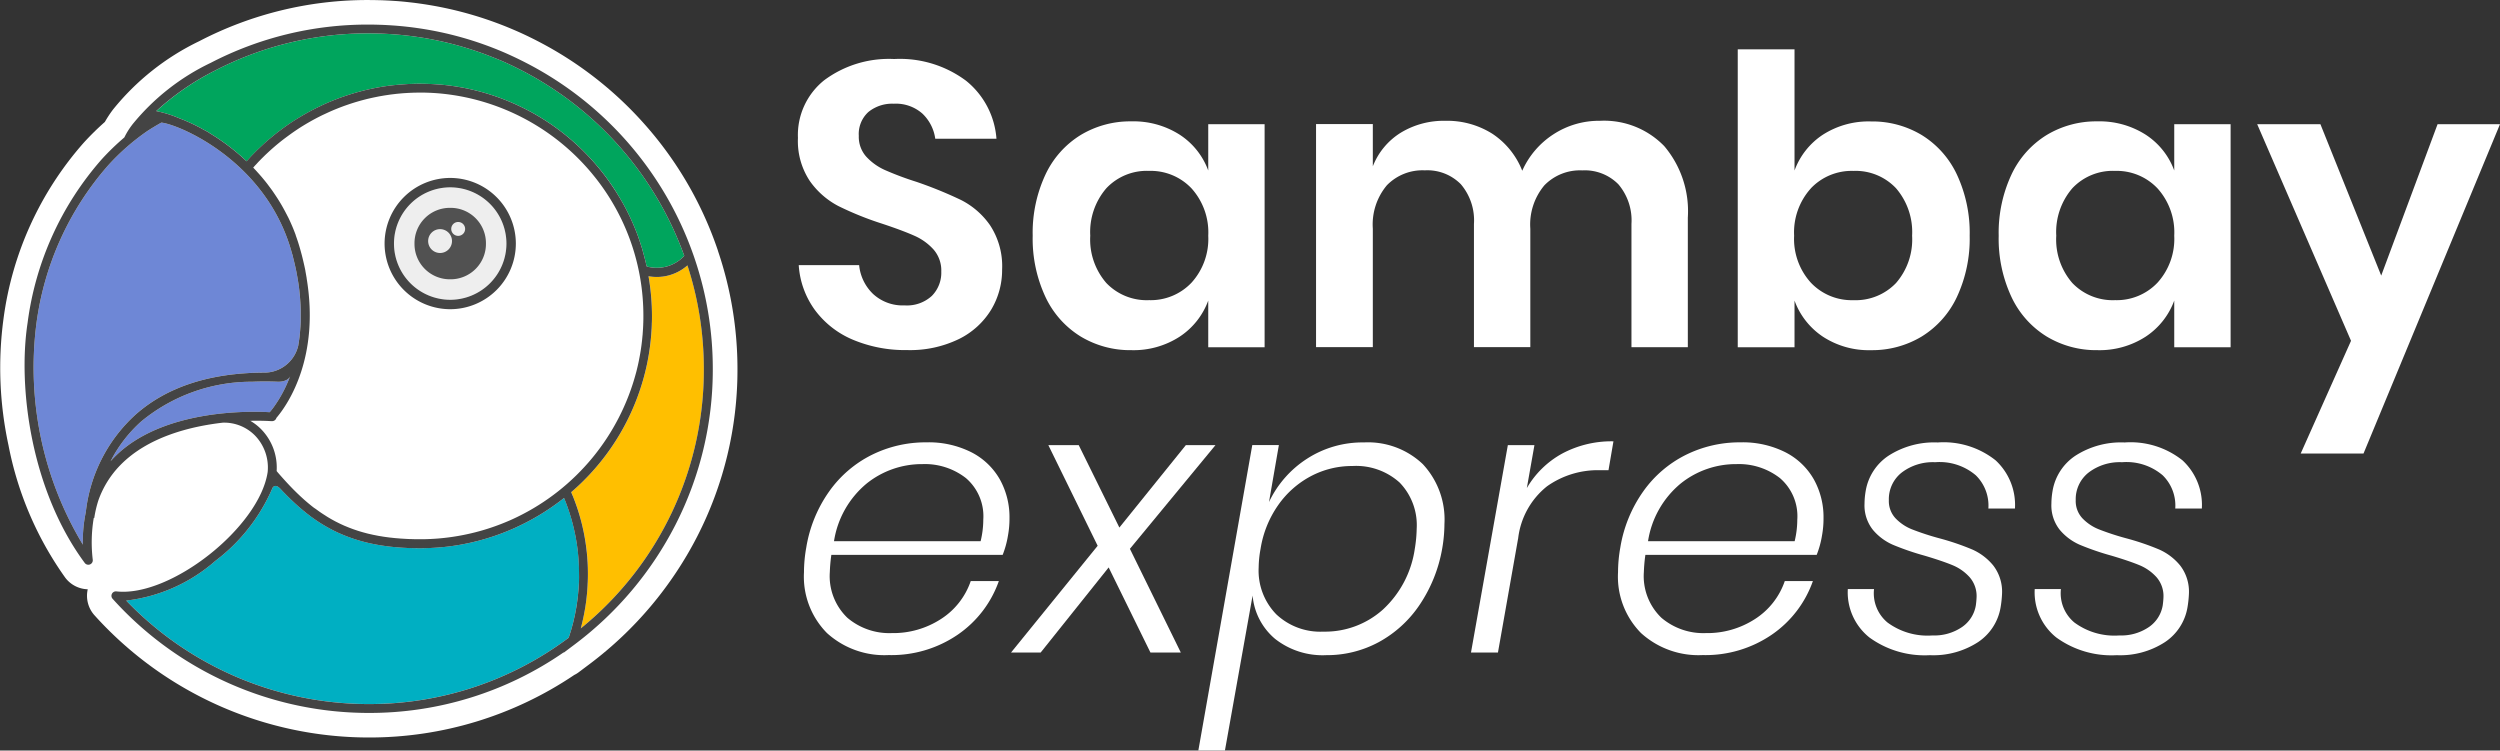<svg xmlns="http://www.w3.org/2000/svg" width="207.785" height="62.379" viewBox="0 0 207.785 62.379"><rect x="0" y="0" width="207.785" height="62.379" fill="#333333" stroke="none"/><defs><style>.a{fill:#fff;}.b{fill:#6e87d6;}.c{fill:#00afc2;}.d{fill:#ffbf00;}.e{fill:#00a55d;}.f{fill:#444;}.g{fill:#eee;}.h{fill:#515151;}</style></defs><g transform="translate(66.319 4.097)"><path class="a" d="M1091.871-687.34a6.49,6.49,0,0,1-2.678,2.443,9.282,9.282,0,0,1-4.317.92,11.2,11.2,0,0,1-4.484-.853,7.574,7.574,0,0,1-3.163-2.46,7.094,7.094,0,0,1-1.356-3.748h5.02a3.834,3.834,0,0,0,1.155,2.393,3.62,3.62,0,0,0,2.627.954,3.057,3.057,0,0,0,2.259-.787,2.74,2.74,0,0,0,.787-2.025,2.655,2.655,0,0,0-.636-1.824,4.65,4.65,0,0,0-1.606-1.155q-.972-.434-2.677-1a26.35,26.35,0,0,1-3.615-1.456,6.676,6.676,0,0,1-2.393-2.092,5.992,5.992,0,0,1-.987-3.581,5.823,5.823,0,0,1,2.192-4.8,9.011,9.011,0,0,1,5.807-1.757,9.2,9.2,0,0,1,5.974,1.807,6.822,6.822,0,0,1,2.527,4.82h-5.087a3.546,3.546,0,0,0-1.071-2.092,3.327,3.327,0,0,0-2.376-.82,3.135,3.135,0,0,0-2.108.686,2.474,2.474,0,0,0-.8,1.991,2.472,2.472,0,0,0,.619,1.723,4.716,4.716,0,0,0,1.573,1.121,25.733,25.733,0,0,0,2.594.97,34.526,34.526,0,0,1,3.7,1.506,6.515,6.515,0,0,1,2.426,2.108,6.2,6.2,0,0,1,1,3.681A6.41,6.41,0,0,1,1091.871-687.34Z" transform="translate(-1075.806 708.976)"/><path class="a" d="M1155.669-689.083a6.016,6.016,0,0,1,2.376,2.979v-3.849h4.685v18.541h-4.685v-3.882a6.1,6.1,0,0,1-2.376,3,7.046,7.046,0,0,1-4.016,1.121,7.963,7.963,0,0,1-4.217-1.138,7.686,7.686,0,0,1-2.928-3.3,11.432,11.432,0,0,1-1.054-5.07,11.432,11.432,0,0,1,1.054-5.07,7.686,7.686,0,0,1,2.928-3.3,7.967,7.967,0,0,1,4.217-1.138A7.127,7.127,0,0,1,1155.669-689.083Zm-6.091,4.451a5.571,5.571,0,0,0-1.339,3.949,5.508,5.508,0,0,0,1.339,3.932,4.641,4.641,0,0,0,3.548,1.422,4.67,4.67,0,0,0,3.531-1.456,5.416,5.416,0,0,0,1.389-3.9,5.464,5.464,0,0,0-1.389-3.932,4.67,4.67,0,0,0-3.531-1.456A4.616,4.616,0,0,0,1149.578-684.632Z" transform="translate(-1123.942 696.179)"/><path class="a" d="M1254.073-688.212a8.367,8.367,0,0,1,1.958,5.941V-671.5h-4.685v-10.241a4.628,4.628,0,0,0-1.088-3.3,3.917,3.917,0,0,0-3-1.155,4.125,4.125,0,0,0-3.146,1.238,5.067,5.067,0,0,0-1.172,3.615v9.839h-4.685v-10.241a4.629,4.629,0,0,0-1.088-3.3,3.917,3.917,0,0,0-3-1.155,4.126,4.126,0,0,0-3.146,1.238,5.069,5.069,0,0,0-1.171,3.615v9.839h-4.719v-18.541h4.719v3.514a5.744,5.744,0,0,1,2.326-2.795,6.868,6.868,0,0,1,3.7-.987,7.027,7.027,0,0,1,3.9,1.071,6.551,6.551,0,0,1,2.493,3.079,6.994,6.994,0,0,1,2.594-3.029,6.937,6.937,0,0,1,3.865-1.122A6.959,6.959,0,0,1,1254.073-688.212Z" transform="translate(-1182.068 696.261)"/><path class="a" d="M1361.923-703.829a7.684,7.684,0,0,1,2.928,3.3,11.432,11.432,0,0,1,1.054,5.07,11.432,11.432,0,0,1-1.054,5.07,7.683,7.683,0,0,1-2.928,3.3,7.965,7.965,0,0,1-4.217,1.138,6.963,6.963,0,0,1-4-1.121,6.131,6.131,0,0,1-2.359-3v3.882h-4.719v-24.766h4.719v10.074a6.042,6.042,0,0,1,2.359-2.979,7.042,7.042,0,0,1,4-1.1A7.968,7.968,0,0,1,1361.923-703.829Zm-9.22,4.434a5.46,5.46,0,0,0-1.389,3.932,5.412,5.412,0,0,0,1.389,3.9,4.669,4.669,0,0,0,3.531,1.456,4.641,4.641,0,0,0,3.547-1.423,5.511,5.511,0,0,0,1.339-3.932,5.574,5.574,0,0,0-1.339-3.949,4.617,4.617,0,0,0-3.547-1.439A4.669,4.669,0,0,0,1352.7-699.395Z" transform="translate(-1268.516 710.958)"/><path class="a" d="M1434.033-689.083a6.014,6.014,0,0,1,2.376,2.979v-3.849h4.685v18.541h-4.685v-3.882a6.1,6.1,0,0,1-2.376,3,7.048,7.048,0,0,1-4.016,1.121,7.965,7.965,0,0,1-4.217-1.138,7.686,7.686,0,0,1-2.928-3.3,11.436,11.436,0,0,1-1.054-5.07,11.436,11.436,0,0,1,1.054-5.07,7.686,7.686,0,0,1,2.928-3.3,7.969,7.969,0,0,1,4.217-1.138A7.129,7.129,0,0,1,1434.033-689.083Zm-6.091,4.451a5.571,5.571,0,0,0-1.339,3.949,5.509,5.509,0,0,0,1.339,3.932,4.64,4.64,0,0,0,3.547,1.422,4.671,4.671,0,0,0,3.531-1.456,5.414,5.414,0,0,0,1.389-3.9,5.462,5.462,0,0,0-1.389-3.932,4.671,4.671,0,0,0-3.531-1.456A4.616,4.616,0,0,0,1427.942-684.632Z" transform="translate(-1322.018 696.179)"/><path class="a" d="M1501.566-689.375l5.053,12.584,4.685-12.584h5.188L1505.147-662h-5.221l4.184-9.371-7.8-18.005Z" transform="translate(-1375.026 695.6)"/></g><g transform="translate(66.823 36.68)"><path class="a" d="M1091.511-596.826a5.7,5.7,0,0,1,2.336,2.258,6.455,6.455,0,0,1,.789,3.188,7.777,7.777,0,0,1-.126,1.452,7.734,7.734,0,0,1-.442,1.61h-14.239a13.327,13.327,0,0,0-.126,1.421,4.8,4.8,0,0,0,1.452,3.8,5.385,5.385,0,0,0,3.694,1.279,7.293,7.293,0,0,0,4.088-1.168,6.077,6.077,0,0,0,2.478-3.157h2.336a9.026,9.026,0,0,1-3.41,4.452,9.754,9.754,0,0,1-5.746,1.7,7.1,7.1,0,0,1-5.13-1.831,6.665,6.665,0,0,1-1.91-5.052,11.8,11.8,0,0,1,.189-2.052,11.174,11.174,0,0,1,1.91-4.673,9.566,9.566,0,0,1,3.536-3.031,10.05,10.05,0,0,1,4.531-1.042A7.882,7.882,0,0,1,1091.511-596.826Zm.947,5.572a4.175,4.175,0,0,0-1.436-3.441,5.545,5.545,0,0,0-3.615-1.168,7.341,7.341,0,0,0-4.657,1.626,7.756,7.756,0,0,0-2.7,4.783h12.186A7.65,7.65,0,0,0,1092.458-591.253Z" transform="translate(-1077.556 597.757)"/><path class="a" d="M1147.093-588.277l4.231,8.619H1148.8l-3.473-7.072-5.651,7.072h-2.463l7.2-8.872-4.1-8.366h2.526l3.378,6.851,5.525-6.851h2.463Z" transform="translate(-1120.005 597.212)"/><path class="a" d="M1209.833-595.863a6.742,6.742,0,0,1,1.8,4.988,12.191,12.191,0,0,1-.19,2.052,12.037,12.037,0,0,1-1.894,4.688,9.648,9.648,0,0,1-3.394,3.078,9.053,9.053,0,0,1-4.341,1.073,6.39,6.39,0,0,1-4.262-1.358,5.293,5.293,0,0,1-1.863-3.6l-2.3,12.881h-2.21l4.483-25.383h2.21l-.821,4.736a8.7,8.7,0,0,1,3.157-3.6,8.487,8.487,0,0,1,4.736-1.357A6.611,6.611,0,0,1,1209.833-595.863Zm-3.3,12.076a8.51,8.51,0,0,0,2.636-5.036,11.23,11.23,0,0,0,.158-1.673,5.086,5.086,0,0,0-1.421-3.836,5.4,5.4,0,0,0-3.915-1.373,7.309,7.309,0,0,0-3.473.853,7.726,7.726,0,0,0-2.715,2.415,8.67,8.67,0,0,0-1.452,3.615,8.9,8.9,0,0,0-.158,1.547,5.2,5.2,0,0,0,1.468,3.9,5.333,5.333,0,0,0,3.9,1.436A7.208,7.208,0,0,0,1206.534-583.787Z" transform="translate(-1158.403 597.757)"/><path class="a" d="M1277.358-596.981a8.7,8.7,0,0,1,4.246-1.01l-.411,2.4h-.726a7.307,7.307,0,0,0-4.388,1.342,6.5,6.5,0,0,0-2.4,4.373v-.031l-1.674,9.471h-2.241l3.063-17.238h2.21l-.631,3.567A7.664,7.664,0,0,1,1277.358-596.981Z" transform="translate(-1214.327 597.991)"/><path class="a" d="M1326.08-596.826a5.694,5.694,0,0,1,2.336,2.258,6.452,6.452,0,0,1,.79,3.188,7.8,7.8,0,0,1-.126,1.452,7.757,7.757,0,0,1-.442,1.61H1314.4a13.307,13.307,0,0,0-.126,1.421,4.8,4.8,0,0,0,1.452,3.8,5.385,5.385,0,0,0,3.694,1.279,7.293,7.293,0,0,0,4.089-1.168,6.08,6.08,0,0,0,2.478-3.157h2.336a9.026,9.026,0,0,1-3.41,4.452,9.754,9.754,0,0,1-5.746,1.7,7.1,7.1,0,0,1-5.13-1.831,6.665,6.665,0,0,1-1.91-5.052,11.86,11.86,0,0,1,.189-2.052,11.176,11.176,0,0,1,1.91-4.673,9.561,9.561,0,0,1,3.536-3.031,10.049,10.049,0,0,1,4.53-1.042A7.883,7.883,0,0,1,1326.08-596.826Zm.947,5.572a4.175,4.175,0,0,0-1.436-3.441,5.546,5.546,0,0,0-3.615-1.168,7.341,7.341,0,0,0-4.656,1.626,7.754,7.754,0,0,0-2.7,4.783h12.186A7.663,7.663,0,0,0,1327.026-591.253Z" transform="translate(-1244.469 597.757)"/><path class="a" d="M1390.627-596.178a5.047,5.047,0,0,1,1.61,4.01h-2.21a3.519,3.519,0,0,0-1.042-2.763,4.639,4.639,0,0,0-3.378-1.089,4.265,4.265,0,0,0-2.794.868,2.815,2.815,0,0,0-1.057,2.289,2.093,2.093,0,0,0,.552,1.5,3.864,3.864,0,0,0,1.357.916,21.761,21.761,0,0,0,2.258.742,21.08,21.08,0,0,1,2.747.931,4.722,4.722,0,0,1,1.768,1.342,3.567,3.567,0,0,1,.726,2.336,8.925,8.925,0,0,1-.126,1.168,4.323,4.323,0,0,1-1.863,2.857,6.813,6.813,0,0,1-4.01,1.089,7.811,7.811,0,0,1-5.02-1.468,4.8,4.8,0,0,1-1.8-4.025h2.179a3.158,3.158,0,0,0,1.121,2.778,5.605,5.605,0,0,0,3.741,1.074,4.079,4.079,0,0,0,2.447-.695,2.724,2.724,0,0,0,1.152-1.8,6.821,6.821,0,0,0,.063-.695,2.383,2.383,0,0,0-.584-1.657,3.912,3.912,0,0,0-1.421-.995q-.837-.347-2.321-.789a22.189,22.189,0,0,1-2.62-.9,4.525,4.525,0,0,1-1.673-1.247,3.257,3.257,0,0,1-.695-2.178,6.4,6.4,0,0,1,.095-1.042,4.376,4.376,0,0,1,1.894-2.936,7.006,7.006,0,0,1,4.1-1.105A6.934,6.934,0,0,1,1390.627-596.178Z" transform="translate(-1291.589 597.757)"/><path class="a" d="M1444.48-596.178a5.049,5.049,0,0,1,1.61,4.01h-2.21a3.516,3.516,0,0,0-1.042-2.763,4.639,4.639,0,0,0-3.378-1.089,4.264,4.264,0,0,0-2.794.868,2.815,2.815,0,0,0-1.058,2.289,2.093,2.093,0,0,0,.553,1.5,3.859,3.859,0,0,0,1.358.916,21.672,21.672,0,0,0,2.257.742,21.093,21.093,0,0,1,2.747.931,4.715,4.715,0,0,1,1.768,1.342,3.565,3.565,0,0,1,.726,2.336,8.909,8.909,0,0,1-.126,1.168,4.322,4.322,0,0,1-1.863,2.857,6.812,6.812,0,0,1-4.009,1.089,7.811,7.811,0,0,1-5.02-1.468,4.8,4.8,0,0,1-1.8-4.025h2.178a3.159,3.159,0,0,0,1.121,2.778,5.607,5.607,0,0,0,3.741,1.074,4.078,4.078,0,0,0,2.447-.695,2.725,2.725,0,0,0,1.152-1.8,6.726,6.726,0,0,0,.063-.695,2.381,2.381,0,0,0-.584-1.657,3.913,3.913,0,0,0-1.421-.995q-.837-.347-2.321-.789a22.176,22.176,0,0,1-2.621-.9,4.528,4.528,0,0,1-1.673-1.247,3.258,3.258,0,0,1-.695-2.178,6.4,6.4,0,0,1,.095-1.042,4.377,4.377,0,0,1,1.894-2.936,7.006,7.006,0,0,1,4.1-1.105A6.934,6.934,0,0,1,1444.48-596.178Z" transform="translate(-1329.909 597.757)"/></g><path class="a" d="M905.564-704.262c-.014-.051-.029-.1-.046-.151l-.067-.194a30.44,30.44,0,0,0-5.893-10.106,30.613,30.613,0,0,0-9.035-7.052l-.018-.009-.114-.059c-.141-.072-.288-.145-.446-.222l-.058-.029-.151-.074-.064-.03-.016-.008c-.3-.142-.6-.281-.935-.425l-.018-.008-.05-.022a30.426,30.426,0,0,0-7.879-2.213l-.09-.013c-.18-.025-.346-.046-.5-.065l-.129-.015-.047-.005c-.461-.053-.927-.1-1.384-.126-.136-.009-.271-.018-.409-.026l-.288-.014c-.149-.007-.305-.013-.463-.018l-.052,0-.189-.005c-.261-.006-.493-.009-.71-.009a30.317,30.317,0,0,0-14.053,3.407l-.01.006a20.771,20.771,0,0,0-7.2,5.712l-.006.008-.033.045-.02.027a9.347,9.347,0,0,0-.6.927,22.957,22.957,0,0,0-1.747,1.718,27.563,27.563,0,0,0-6.683,14.682,30.517,30.517,0,0,0,.419,10.469,28.117,28.117,0,0,0,4.711,11,2.419,2.419,0,0,0,1.877.974,2.426,2.426,0,0,0,.554,2.155,30.7,30.7,0,0,0,22.8,10.164,30.44,30.44,0,0,0,17.086-5.2,2.033,2.033,0,0,0,.352-.213l.959-.72a30.917,30.917,0,0,0,8.913-10.592,30.32,30.32,0,0,0,3.337-13.92A30.518,30.518,0,0,0,905.564-704.262Z" transform="translate(-845.875 725.162)"/><g transform="translate(2.043 2.041)"><path class="b" d="M859.858-657.463a11.779,11.779,0,0,0-.245,2.7,28.54,28.54,0,0,1-3.868-18.313,24.822,24.822,0,0,1,5.961-13.2,18.738,18.738,0,0,1,3.276-2.871c.18-.116.362-.23.544-.34q.3-.182.608-.355l.057.006h0c1.459.2,7.838,2.88,10.337,9.433.021.055.043.111.063.167s.045.126.068.19c.028.08.056.161.083.241.017.052.035.1.052.157q.059.185.114.372c0,.012.007.023.01.035s.014.05.021.075c.033.114.065.228.1.341.014.053.028.106.042.16l0,.019c.02.075.039.148.057.223s.034.138.05.207h0l.011.044.037.156c.017.075.034.15.051.224h0l.01.045c.01.046.02.091.029.136.016.077.033.155.048.232h0l0,.019q.019.1.037.192c.012.065.024.13.035.194h0c.013.071.025.143.037.214h0c.01.06.019.121.029.18h0q.016.105.032.209h0c.009.06.016.119.024.178h0c.009.069.018.137.026.2h0c.007.054.013.108.018.161l0,.023h0c.007.064.014.129.021.192h0c.006.057.011.114.016.171h0q.009.1.017.2h0c0,.056.009.111.013.167h0c0,.066.009.131.013.2h0c0,.054.007.108.01.162h0c0,.065.006.13.009.195h0c0,.052,0,.1.006.157h0c0,.065,0,.131,0,.2h0c0,.05,0,.1,0,.148h0c0,.044,0,.086,0,.13,0,.022,0,.045,0,.067h0c0,.048,0,.095,0,.142h0v0c0,.065,0,.129,0,.193h0c0,.044,0,.088,0,.132h0c0,.069,0,.137-.008.206h0c0,.04,0,.079-.006.118h0c0,.072-.008.143-.013.214h0c0,.034,0,.069-.007.1h0c-.005.079-.012.156-.019.233h0c0,.025,0,.05-.006.075h0c-.009.094-.018.187-.029.279h0l0,.024h0c-.031.272-.072.543-.118.811a2.9,2.9,0,0,1-2.887,2.23h0c-4.487.026-8.067,1.2-10.662,3.518A12.875,12.875,0,0,0,859.858-657.463Z" transform="translate(-854.769 697.99)"/><path class="b" d="M877.735-609.726a11.363,11.363,0,0,1,2.549-3.31,14.441,14.441,0,0,1,9.233-3.3h.013q1.024-.045,2.12,0h0s.807.043,1.019-.472l-.212.515a10.675,10.675,0,0,1-1.185,2.1l-.009.012-.033.044-.02.027-.02.026-.031.041-.006.007c-.077.1-.143.178-.191.234-.3-.019-.876-.046-1.628-.033C886.448-613.8,880.843-613.238,877.735-609.726Z" transform="translate(-870.589 646.022)"/><path class="c" d="M919.887-577.134c0,.077-.01.153-.014.23-.008.15-.016.3-.028.451-.007.093-.019.185-.028.277-.013.134-.025.268-.041.4-.012.1-.028.195-.042.292-.018.127-.035.254-.055.381-.016.1-.037.2-.055.3-.023.123-.044.247-.07.369-.021.1-.045.2-.068.3-.028.121-.054.242-.084.362-.025.1-.054.2-.08.3-.032.12-.064.24-.1.359-.029.1-.061.195-.092.292s-.063.2-.1.3a27.629,27.629,0,0,1-16.636,5.508,27.922,27.922,0,0,1-20.137-8.6,13.615,13.615,0,0,0,7.41-3.3,15,15,0,0,0,4.747-6.056v0s.191-.424.656.063l.165.175.134.14.167.171.134.135.17.167.133.129.174.164.132.123.179.162.129.115.187.161.125.107c.066.055.131.108.2.161l.119.1c.072.057.144.112.216.167l.106.08c.087.065.175.129.264.192l.062.045q.332.234.676.446l.093.055c.084.051.168.1.254.15l.124.069c.076.042.153.085.23.126l.141.073c.073.037.147.075.221.112l.152.072c.073.034.145.069.219.1l.161.07c.073.031.146.063.22.093l.169.067c.073.029.147.057.222.085l.176.063.225.078.183.059.23.07.189.055.235.064.194.05.241.057.2.045.248.05.206.04.257.044.211.034.266.038.215.029c.092.011.185.021.279.032l.218.023c.1.01.2.017.295.025l.216.018.319.019.208.011c.12.006.243.009.365.013l.178.006q.276.006.56.006c.151,0,.3,0,.452-.006l.183-.006.255-.01L907.8-580l.172-.011.3-.022.055,0a19.141,19.141,0,0,0,6.146-1.581l.051-.022.213-.1.235-.11.1-.049a19.24,19.24,0,0,0,3.579-2.246c.036.088.071.176.106.264l.043.108q.075.2.145.393c.014.04.027.08.041.119.032.093.064.185.095.278.017.053.034.106.05.159.025.081.051.161.075.241.017.058.034.115.05.173.022.077.044.153.065.23.016.06.032.12.047.18.019.075.039.151.057.226s.029.123.044.184.034.149.051.224.026.125.039.187.03.15.045.225.023.125.035.188.026.151.039.226.02.126.03.188.023.153.033.229.017.125.025.187c.01.078.019.156.028.234.007.062.014.123.02.185.008.08.015.16.022.24.005.06.011.12.015.181.006.085.011.169.016.254,0,.056.007.112.01.168,0,.095.008.189.011.284,0,.047,0,.094.005.141q.005.212.005.426Q919.9-577.476,919.887-577.134Z" transform="translate(-873.81 623.487)"/><path class="d" d="M1011.285-618.561c.013-.048.024-.1.036-.145q.029-.11.056-.221.054-.219.1-.44c.015-.069.031-.139.045-.208q.058-.285.107-.572c0-.024.009-.048.013-.072.036-.215.066-.43.094-.646.008-.065.015-.13.022-.195q.027-.232.048-.464c.006-.076.013-.151.018-.227.012-.154.021-.308.029-.461,0-.068.007-.136.01-.2.008-.22.014-.439.014-.66q0-.227-.006-.452c0-.05,0-.1-.005-.151,0-.1-.007-.2-.011-.3,0-.061-.008-.123-.012-.184-.005-.088-.01-.176-.017-.264-.005-.065-.012-.13-.017-.194-.007-.084-.014-.168-.023-.252-.007-.066-.015-.133-.023-.2-.009-.081-.018-.163-.029-.244s-.019-.136-.028-.2-.022-.158-.034-.236-.023-.139-.034-.208-.026-.154-.04-.23-.026-.14-.04-.209-.03-.151-.045-.227-.03-.14-.046-.21-.033-.149-.05-.223-.034-.14-.051-.21-.037-.147-.056-.22-.037-.141-.057-.211-.04-.145-.061-.217-.042-.141-.063-.211-.044-.142-.066-.213-.046-.141-.069-.211-.047-.141-.071-.211-.05-.141-.075-.211-.051-.138-.077-.208-.053-.14-.081-.211-.054-.136-.082-.2-.058-.141-.088-.211c-.011-.026-.021-.053-.032-.079a19.267,19.267,0,0,0,5.966-9.3c.006-.022.013-.044.019-.066q.048-.168.092-.337l.042-.16c.024-.093.046-.187.069-.281.018-.074.035-.147.052-.221s.036-.161.053-.242.036-.175.054-.263c.014-.072.028-.143.041-.216.018-.1.035-.195.052-.292.011-.066.022-.131.033-.2.017-.1.032-.208.047-.313.009-.061.018-.123.026-.185.015-.108.027-.218.04-.327.007-.059.014-.118.02-.176.012-.112.022-.224.032-.336.005-.057.011-.115.015-.172.009-.115.016-.23.024-.346,0-.055.008-.11.01-.165.006-.122.011-.246.015-.369,0-.048,0-.1.005-.145q.007-.256.007-.514a19.339,19.339,0,0,0-.287-3.323,3.8,3.8,0,0,0,.681.063,3.864,3.864,0,0,0,.536-.037,3.853,3.853,0,0,0,2.018-.926,27.767,27.767,0,0,1,1.361,8.606A27.639,27.639,0,0,1,1011.285-618.561Z" transform="translate(-965.053 668.744)"/><path class="e" d="M895.79-712.439a27.562,27.562,0,0,1,12.777-3.1c.216,0,.43,0,.645.008l.217.006q.212.007.424.016l.259.013c.127.007.253.016.379.024q.257.018.514.04l.3.027c.139.014.278.029.417.045l.17.019c.151.018.3.038.452.058l.08.011a27.79,27.79,0,0,1,6.645,1.789l.009,0q.243.1.483.2h0c.242.1.482.213.721.324l.282.132.2.1q.208.1.414.206l.107.055a28.026,28.026,0,0,1,13.523,15.418,3.123,3.123,0,0,1-1.857.966,3.093,3.093,0,0,1-1.267-.085c-.011-.049-.024-.1-.035-.145q-.057-.253-.12-.5c-.029-.112-.059-.224-.09-.337s-.069-.246-.1-.368-.075-.251-.115-.376c-.046-.145-.094-.289-.143-.432-.034-.1-.069-.2-.1-.3q-.093-.257-.193-.51c-.038-.1-.078-.191-.117-.287q-.073-.174-.148-.347-.093-.212-.191-.422c-.05-.107-.1-.214-.153-.32s-.1-.21-.157-.315q-.111-.217-.228-.431c-.065-.119-.131-.237-.2-.355l-.085-.146q-.2-.336-.4-.663l-.031-.048a19.373,19.373,0,0,0-3.968-4.479,19.2,19.2,0,0,0-3.907-2.5l-.035-.017c-.108-.052-.217-.1-.326-.152-.087-.04-.175-.079-.263-.117l-.091-.04a19.138,19.138,0,0,0-5.946-1.506l-.056,0q-.164-.014-.328-.025l-.156-.01-.265-.015-.245-.009-.2-.006c-.152,0-.3-.006-.456-.006q-.261,0-.521.007l-.174.007c-.115,0-.231.008-.346.014l-.2.013c-.1.006-.2.012-.3.02l-.019,0-.214.02c-.092.008-.185.016-.276.026l-.025,0c-.074.008-.148.018-.222.027s-.174.02-.26.031l-.031,0c-.075.01-.149.022-.224.033-.1.014-.191.027-.286.043l-.224.039c-.094.016-.188.033-.282.05l-.224.045c-.093.019-.186.037-.279.057l-.224.051c-.092.021-.184.042-.276.065l-.223.057-.273.072-.222.063-.27.079-.22.069-.268.086-.218.074-.266.093-.214.08c-.088.033-.176.066-.263.1l-.213.085-.26.108-.21.091c-.086.038-.172.075-.257.114l-.208.1-.254.121-.206.1-.25.127-.2.108-.247.134-.2.113-.243.14-.2.119-.239.147-.2.124-.234.153-.194.13-.229.159-.191.136c-.075.054-.15.109-.224.165l-.188.141c-.074.056-.147.113-.22.17l-.185.147c-.072.058-.143.117-.215.176l-.183.153-.208.18-.181.16c-.068.061-.135.123-.2.185s-.119.11-.178.166-.131.126-.2.189-.118.115-.176.173-.127.128-.189.193-.117.119-.174.18-.122.13-.182.2-.115.124-.172.188l-.046.05a17.905,17.905,0,0,0-2.1-1.707c-.37-.258-.735-.492-1.091-.7.13.058.206.094.206.094-.19-.1-.372-.2-.55-.293a14.755,14.755,0,0,0-2.073-.974,9.553,9.553,0,0,0-1.9-.592A21.516,21.516,0,0,1,895.79-712.439Z" transform="translate(-879.978 716.271)"/><path class="a" d="M918.921-670.461a4.282,4.282,0,0,0-.923-.72c.995-.023,1.648.022,1.726.028h.034l.02,0,.038,0a.367.367,0,0,0,.353-.268l.106-.128c.907-1.109,3.49-4.949,2.41-11.465h0l0-.025c-.031-.187-.065-.375-.1-.566,0-.011,0-.022-.006-.032l0-.019h0q-.018-.093-.038-.186h0c-.008-.04-.017-.08-.026-.12-.021-.1-.044-.2-.068-.305h0c-.016-.07-.033-.14-.049-.211l-.011-.044h0c-.014-.059-.027-.117-.042-.176h0c-.005-.022-.012-.045-.017-.068-.012-.049-.025-.1-.037-.147l-.014-.054-.005-.019h0c-.013-.05-.027-.1-.041-.15h0c-.039-.147-.08-.3-.124-.444l-.014-.044q-.056-.19-.115-.377c-.015-.047-.031-.093-.046-.139l-.016-.048h0c-.026-.078-.053-.157-.08-.234l-.059-.165,0-.01,0-.01q-.045-.121-.09-.24c-.02-.052-.04-.1-.06-.156q-.07-.178-.144-.351c-.024-.057-.049-.113-.074-.169-.037-.084-.074-.167-.111-.249-.029-.062-.058-.124-.087-.186s-.063-.132-.1-.2-.064-.129-.1-.193-.067-.128-.1-.192q-.089-.168-.182-.334c-.031-.055-.062-.111-.094-.166s-.08-.138-.121-.206l-.091-.15c-.042-.069-.084-.138-.127-.206-.031-.049-.063-.1-.095-.147q-.111-.171-.227-.341l-.1-.147c-.045-.064-.09-.127-.136-.19s-.08-.108-.12-.162q-.1-.135-.2-.269l-.142-.181-.13-.16q-.078-.1-.157-.189l-.05-.06h0l-.008-.009-.106-.121c-.064-.073-.128-.145-.192-.216l0,0h0l-.022-.024h0c-.034-.038-.069-.075-.1-.112-.061-.066-.122-.13-.183-.195l-.006-.007h0l-.015-.015h0l-.067-.072.06-.068c.051-.057.1-.114.156-.171s.122-.132.184-.2.108-.113.162-.168.123-.127.186-.189.112-.111.169-.167.125-.122.188-.181.116-.109.174-.163l.191-.174.18-.16.193-.167.186-.156.195-.159.192-.152.2-.153.2-.148.2-.146.2-.144.2-.14.206-.139.2-.133.211-.134.206-.127.214-.128.209-.121.218-.123.211-.115.222-.118.214-.109.225-.112.217-.1.227-.106.22-.1.23-.1c.074-.031.149-.062.223-.092l.231-.093c.075-.03.151-.058.227-.087l.233-.087.229-.08.235-.081.232-.075.236-.074.236-.069.237-.068.241-.063.236-.061c.081-.02.163-.038.244-.057l.237-.054c.082-.018.165-.034.247-.051l.236-.048c.084-.016.169-.03.254-.045l.234-.041.26-.039.23-.034c.089-.012.178-.022.268-.033l.225-.027c.093-.01.186-.018.278-.026l.217-.021c.1-.008.2-.014.3-.02l.2-.013c.112-.006.224-.01.335-.014l.165-.007q.251-.007.5-.007.222,0,.443.005l.184.006.246.009.249.014.165.01.307.024.076.007a18.645,18.645,0,0,1,12.5,6.515l.08.095.139.169c.054.067.108.133.162.2l.074.094a18.468,18.468,0,0,1,3.933,11.411q0,.25-.007.5c0,.049,0,.1-.006.146,0,.118-.008.235-.014.353,0,.055-.007.11-.01.164-.007.111-.014.222-.023.333,0,.057-.01.114-.015.17-.01.108-.02.216-.031.324-.006.058-.013.116-.02.174-.012.106-.025.212-.039.317-.008.059-.016.118-.025.177q-.023.154-.047.308c-.01.062-.02.123-.031.185-.017.1-.034.194-.052.291-.013.066-.025.133-.038.2-.018.089-.036.177-.055.266s-.031.148-.048.221-.035.148-.053.222-.042.175-.064.261c-.011.044-.023.087-.035.132a18.644,18.644,0,0,1-9.865,11.966l-.13.062-.212.1-.249.112-.079.035a18.6,18.6,0,0,1-5.751,1.471l-.07.006c-.1.009-.207.017-.311.024l-.156.01-.254.014-.241.009-.187.006q-.22.005-.441.005-.278,0-.547-.006l-.167-.006c-.121,0-.243-.007-.362-.012l-.2-.012c-.1-.006-.208-.011-.31-.018l-.214-.018c-.095-.008-.19-.015-.283-.023-.073-.007-.144-.016-.216-.023-.089-.01-.178-.018-.266-.029-.071-.009-.14-.019-.21-.029-.086-.012-.172-.022-.256-.035s-.137-.023-.206-.034-.165-.026-.246-.041-.134-.026-.2-.04-.16-.031-.238-.047-.13-.03-.2-.045-.154-.035-.23-.053-.128-.033-.192-.05-.148-.038-.221-.059l-.188-.056c-.071-.021-.143-.042-.213-.065l-.183-.062c-.069-.023-.139-.046-.207-.07l-.178-.067c-.067-.025-.135-.05-.2-.076s-.116-.048-.175-.073-.131-.054-.2-.082l-.17-.078c-.064-.029-.128-.058-.19-.088s-.111-.055-.166-.083-.124-.061-.185-.094l-.162-.087c-.061-.033-.122-.066-.182-.1s-.105-.061-.158-.092-.119-.069-.178-.105-.1-.065-.155-.1-.116-.073-.174-.111l-.153-.1-.17-.117c-.05-.035-.1-.072-.15-.108l-.168-.122-.148-.113-.164-.127-.146-.119-.162-.133c-.048-.04-.1-.082-.144-.123l-.16-.138-.142-.128c-.053-.048-.106-.1-.159-.145l-.14-.132-.158-.15-.14-.137-.157-.156-.139-.142-.156-.161-.139-.148-.156-.166-.139-.152-.156-.172-.139-.156-.157-.178-.139-.16-.1-.122A4.548,4.548,0,0,0,918.921-670.461Z" transform="translate(-899.239 704.116)"/><path class="a" d="M918.207-678.548a.6.6,0,0,1,.128-.725c.348-.357-.3-.456-.4-.3s-.341.719-.341.719l.208.31Z" transform="translate(-898.954 690.732)"/><path class="f" d="M908.628-698.7l0,0-.067-.194a28.606,28.606,0,0,0-13.937-16.016l-.122-.063q-.209-.106-.419-.209l-.191-.094-.077-.036q-.432-.205-.871-.4l-.064-.028a28.362,28.362,0,0,0-7.352-2.065l-.083-.012c-.157-.021-.315-.042-.473-.061l-.162-.018q-.643-.074-1.293-.118c-.127-.009-.254-.017-.381-.024l-.271-.014q-.216-.01-.432-.016l-.224-.007c-.221-.005-.442-.008-.663-.008a28.293,28.293,0,0,0-13.116,3.18,18.821,18.821,0,0,0-6.512,5.125l-.033.045-.01.013a5.993,5.993,0,0,0-.585.938l-.046.085a20.632,20.632,0,0,0-1.864,1.8,25.536,25.536,0,0,0-6.172,13.614c-.826,5.4.309,13.945,4.752,19.946a.368.368,0,0,0,.3.148.366.366,0,0,0,.134-.025.368.368,0,0,0,.232-.382,12.245,12.245,0,0,1,.083-3.483l.043,0a8.893,8.893,0,0,1,.35-1.486,7.987,7.987,0,0,1,1.806-2.893c2.289-2.352,5.813-3.229,8.544-3.54a3.6,3.6,0,0,1,2.666,1.079,3.823,3.823,0,0,1,1.045,3.024c-.684,4.587-8.078,10.427-12.575,9.922a.368.368,0,0,0-.368.2.367.367,0,0,0,.054.414,28.656,28.656,0,0,0,21.278,9.488,28.343,28.343,0,0,0,16.226-5.044l-.013.039.959-.721a28.863,28.863,0,0,0,8.321-9.889,28.3,28.3,0,0,0,3.114-12.992A28.482,28.482,0,0,0,908.628-698.7ZM868.77-714.253a27.561,27.561,0,0,1,12.777-3.1c.216,0,.43,0,.645.008l.217.006q.212.006.424.016l.259.013c.127.007.253.016.379.024q.257.018.514.04l.3.027c.139.014.278.029.417.045l.17.019c.151.018.3.038.452.058l.08.011a27.787,27.787,0,0,1,6.645,1.789l.009,0q.243.1.484.2h0c.242.1.482.213.721.324l.282.132.2.1q.208.1.414.206l.107.055a28.027,28.027,0,0,1,13.523,15.418,3.122,3.122,0,0,1-1.857.966,3.091,3.091,0,0,1-1.267-.085c-.011-.049-.024-.1-.035-.145q-.057-.253-.121-.5c-.029-.113-.059-.224-.09-.337s-.069-.246-.1-.368-.075-.251-.115-.376q-.069-.217-.143-.432c-.034-.1-.069-.2-.1-.3q-.093-.257-.193-.51c-.038-.1-.078-.191-.117-.287q-.073-.174-.148-.347-.093-.212-.191-.422c-.05-.107-.1-.214-.153-.32s-.1-.211-.157-.315q-.111-.217-.228-.431c-.065-.119-.131-.237-.2-.355-.028-.049-.057-.1-.085-.146q-.2-.336-.405-.663l-.031-.048a19.374,19.374,0,0,0-3.968-4.479,19.2,19.2,0,0,0-3.907-2.5l-.035-.017q-.162-.077-.326-.152c-.087-.04-.175-.079-.263-.117l-.091-.04a19.143,19.143,0,0,0-5.946-1.507l-.056,0q-.164-.014-.328-.025l-.156-.01-.265-.015-.245-.009-.2-.006c-.152,0-.3-.006-.456-.006q-.261,0-.522.007l-.174.007c-.115,0-.231.008-.346.014l-.2.013c-.1.006-.2.012-.3.02l-.019,0-.214.02-.277.026-.025,0c-.074.008-.148.018-.222.027s-.174.02-.26.031l-.031,0-.224.033c-.1.014-.191.027-.286.043l-.224.039c-.094.016-.188.033-.282.051l-.224.045c-.093.019-.186.037-.279.057l-.224.051-.276.065-.223.057-.273.072-.222.063c-.09.026-.18.052-.27.079l-.22.069-.268.086-.217.074-.266.093-.215.08-.263.1-.213.085-.26.108-.21.091c-.086.037-.172.075-.257.114l-.208.1-.254.121-.206.1-.25.127-.2.107-.247.134-.2.113-.243.141-.2.118-.239.147-.2.124-.234.153-.193.13-.229.159-.191.136c-.075.054-.15.109-.224.165l-.188.141c-.074.056-.147.113-.22.17l-.185.147-.215.176-.183.153-.209.18-.181.159c-.068.061-.135.123-.2.185s-.119.11-.178.166-.131.126-.2.189-.118.114-.176.173-.127.128-.189.193-.117.119-.174.18-.122.13-.183.2-.115.124-.172.188l-.046.05a17.9,17.9,0,0,0-2.1-1.707c-.37-.258-.735-.492-1.091-.7.13.058.206.094.206.094-.19-.1-.372-.2-.55-.293a14.753,14.753,0,0,0-2.073-.974,9.546,9.546,0,0,0-1.9-.592A21.515,21.515,0,0,1,868.77-714.253Zm-10.722,36.695a11.782,11.782,0,0,0-.245,2.7,28.54,28.54,0,0,1-3.868-18.313,24.821,24.821,0,0,1,5.961-13.2,18.75,18.75,0,0,1,3.276-2.871c.18-.116.362-.23.545-.34q.3-.182.608-.354l.057.006h0c1.459.2,7.838,2.88,10.337,9.433.021.055.043.111.063.167s.045.126.068.189c.028.08.056.161.083.241.017.052.035.1.052.157q.059.185.114.372l.01.035c.008.025.014.05.021.075.033.114.065.228.1.341l.042.16,0,.019q.029.112.057.223c.017.069.034.138.05.207h0l.011.044.037.156c.017.075.034.15.05.224h0l.01.045.029.136c.016.077.033.155.048.232h0l0,.019c.013.064.025.128.037.191s.024.13.035.194h0c.013.071.025.143.037.214h0c.01.06.019.121.029.18h0q.017.105.032.209h0c.009.06.016.119.024.178h0c.009.069.018.137.026.2h0c.007.054.012.108.018.161l0,.023h0c.007.064.014.129.021.192h0c.006.057.011.114.017.171h0c.006.067.012.133.017.2h0c0,.056.009.111.013.167h0c0,.066.009.131.013.2h0c0,.054.007.108.01.162h0c0,.065.006.13.009.2h0c0,.052,0,.1.006.156h0c0,.065,0,.131,0,.2h0c0,.05,0,.1,0,.148h0c0,.044,0,.087,0,.13,0,.022,0,.045,0,.067h0c0,.048,0,.095,0,.142h0v0c0,.065,0,.129,0,.193h0c0,.044,0,.088,0,.132h0c0,.069,0,.137-.008.206h0c0,.039,0,.079-.006.118h0c0,.072-.008.143-.013.214h0l-.007.1h0c-.005.079-.012.156-.019.233h0c0,.025,0,.05-.006.075h0q-.013.141-.029.279h0l0,.024h0c-.031.272-.072.543-.118.811a2.9,2.9,0,0,1-2.887,2.229h0c-4.487.026-8.067,1.2-10.662,3.518A12.873,12.873,0,0,0,858.048-677.558Zm2.057-4.231a11.364,11.364,0,0,1,2.549-3.31,14.442,14.442,0,0,1,9.233-3.3h.013q1.024-.045,2.12,0h0s.807.043,1.019-.472l-.212.515a10.681,10.681,0,0,1-1.185,2.1l-.009.012-.033.044-.021.027-.02.026-.031.041-.006.007c-.077.1-.143.178-.191.234-.3-.019-.876-.046-1.628-.033C868.818-685.862,863.213-685.3,860.105-681.789Zm12.536-2.642a4.283,4.283,0,0,0-.923-.72c.995-.022,1.648.022,1.726.028h.033l.02,0,.038,0a.367.367,0,0,0,.353-.268l.106-.128c.907-1.109,3.49-4.949,2.41-11.465h0l0-.025q-.047-.28-.1-.567c0-.011,0-.022-.006-.032l0-.019h0c-.012-.062-.025-.124-.038-.186h0c-.008-.04-.017-.08-.026-.12q-.032-.152-.068-.305h0c-.016-.07-.033-.14-.049-.211l-.011-.044h0c-.014-.059-.027-.117-.042-.176h0l-.017-.068c-.012-.049-.025-.1-.037-.147l-.014-.054-.005-.019h0c-.013-.049-.027-.1-.041-.15h0q-.059-.221-.124-.445l-.013-.044q-.056-.19-.115-.377c-.015-.046-.031-.093-.046-.139l-.016-.048h0c-.026-.078-.053-.157-.08-.234l-.059-.165,0-.01,0-.01q-.044-.121-.09-.24c-.02-.052-.04-.1-.06-.156q-.07-.177-.144-.351c-.024-.057-.049-.113-.074-.169-.037-.084-.074-.167-.111-.249-.029-.062-.058-.124-.087-.186s-.063-.132-.1-.2-.064-.129-.1-.194-.067-.128-.1-.192q-.089-.168-.182-.334c-.031-.055-.062-.111-.093-.166s-.08-.138-.121-.206l-.091-.15c-.042-.069-.084-.138-.128-.206-.031-.049-.063-.1-.095-.147q-.111-.171-.227-.341l-.1-.147q-.067-.1-.136-.19c-.039-.055-.08-.108-.12-.162q-.1-.135-.2-.269l-.142-.181-.13-.16-.157-.189-.05-.06h0l-.008-.009-.106-.121c-.064-.073-.127-.145-.192-.216l0,0h0l-.022-.024h0l-.1-.112q-.091-.1-.183-.195l-.006-.007h0l-.015-.015h0l-.067-.072.06-.068c.051-.057.1-.114.156-.17s.122-.132.184-.2.108-.113.162-.168.123-.127.186-.189.113-.111.169-.167.125-.122.188-.181l.174-.163.191-.174.18-.159.193-.167.186-.156.195-.159.191-.152.2-.153.2-.148.2-.146.2-.144.2-.14.206-.139.2-.133.211-.134.207-.127.214-.128.209-.121.218-.123.211-.115.222-.118.214-.109.225-.112.217-.1.227-.106.22-.1.23-.1.223-.092.231-.093.227-.087.233-.087.229-.08.235-.081.232-.075.236-.074.236-.069.237-.068.241-.063.236-.061c.081-.02.163-.038.244-.057l.237-.054.247-.051.236-.048c.084-.016.169-.03.254-.045l.234-.041.26-.039.23-.034c.089-.012.179-.022.268-.033l.225-.027c.093-.01.186-.018.278-.027l.217-.02c.1-.008.2-.014.3-.02l.2-.013c.112-.006.223-.01.335-.014l.165-.007c.167,0,.335-.007.5-.007.148,0,.3,0,.443.005l.184.006.246.009.249.014.165.01.307.024.076.007a18.645,18.645,0,0,1,12.5,6.515l.08.095.139.169c.054.067.108.133.162.2l.074.094a18.469,18.469,0,0,1,3.933,11.411c0,.167,0,.333-.007.5,0,.049,0,.1-.006.146,0,.118-.008.235-.014.353,0,.055-.007.11-.01.164-.007.111-.014.222-.023.333,0,.057-.01.114-.015.17-.01.108-.02.216-.031.324-.006.058-.013.116-.02.174-.012.106-.025.212-.039.317-.008.059-.016.118-.025.177q-.022.154-.047.308c-.01.062-.02.123-.031.185q-.025.146-.053.291c-.013.066-.025.133-.038.2-.018.089-.036.177-.055.266s-.031.148-.048.221-.035.148-.053.222-.042.175-.064.262c-.011.044-.023.087-.035.131a18.644,18.644,0,0,1-9.865,11.966l-.13.062-.212.1-.249.112-.079.035a18.607,18.607,0,0,1-5.751,1.471l-.07.006c-.1.009-.207.017-.312.024l-.156.01-.254.014-.241.009-.187.006q-.22.005-.441.005-.278,0-.547-.006l-.167-.006c-.121,0-.243-.007-.362-.012l-.2-.012c-.1-.006-.208-.011-.31-.018l-.214-.018c-.095-.008-.19-.015-.283-.023-.073-.007-.144-.016-.216-.023-.089-.01-.179-.018-.266-.029-.071-.009-.14-.019-.21-.028-.086-.012-.172-.023-.256-.036s-.137-.023-.206-.034-.165-.026-.246-.041-.134-.027-.2-.04-.16-.031-.238-.047-.13-.03-.2-.045-.154-.035-.23-.053-.128-.034-.192-.051-.148-.038-.221-.059l-.188-.056c-.071-.021-.143-.042-.213-.065l-.183-.062c-.069-.023-.139-.046-.207-.07l-.178-.067c-.067-.025-.135-.05-.2-.076s-.117-.048-.175-.072-.131-.054-.2-.082l-.17-.078c-.063-.029-.128-.058-.19-.088s-.111-.055-.166-.083-.124-.061-.186-.093l-.161-.087c-.061-.033-.122-.066-.182-.1s-.105-.061-.158-.092-.119-.07-.178-.106-.1-.065-.155-.1-.116-.073-.174-.111l-.153-.1-.17-.116-.15-.108-.168-.122L877-677.93l-.164-.127-.146-.119-.162-.133-.144-.123-.16-.138-.142-.128-.159-.145-.14-.132-.158-.15-.14-.137-.157-.156-.139-.142-.156-.161-.139-.147-.155-.166-.139-.152-.156-.172-.139-.156-.157-.178-.139-.16-.1-.122A4.548,4.548,0,0,0,872.641-684.431Zm26.394,12.7c0,.077-.01.153-.014.23-.008.151-.016.3-.028.451-.008.093-.019.185-.028.277-.013.134-.025.268-.041.4-.012.1-.028.2-.041.293-.018.127-.035.254-.056.381-.016.1-.037.2-.055.3-.023.123-.044.247-.07.37-.021.1-.045.2-.068.3-.027.121-.054.242-.084.362-.025.1-.054.2-.081.3-.032.12-.064.24-.1.359-.029.1-.061.195-.092.292s-.063.2-.1.3a27.629,27.629,0,0,1-16.636,5.508,27.923,27.923,0,0,1-20.137-8.6,13.617,13.617,0,0,0,7.41-3.3,15,15,0,0,0,4.748-6.056v0s.191-.424.656.063l.165.175.134.14.167.171.134.135.17.167.133.129.174.164.131.123.179.162.129.115.187.161.126.107c.065.055.131.108.2.161l.119.1c.071.057.144.112.216.167l.105.081q.131.1.264.192l.063.045q.332.234.676.446l.093.055c.084.051.168.1.254.15l.124.069c.076.042.153.085.23.126l.141.073c.073.037.147.075.221.112l.152.072c.073.034.145.069.219.1l.161.07.219.093.169.067c.073.029.147.057.221.085l.176.063.225.078.182.059.23.07.189.055.235.064.194.05.241.057.2.045.248.05.206.04.257.044.211.034.266.038.215.029c.092.012.185.021.279.032l.218.023c.1.01.2.017.3.025l.216.018.319.019.208.011c.12.006.243.009.365.013l.178.006q.275.006.56.006c.151,0,.3,0,.452-.006l.183-.006.255-.01.243-.013.172-.011.3-.023.055,0a19.143,19.143,0,0,0,6.146-1.581l.051-.022.213-.1.235-.11.1-.049a19.24,19.24,0,0,0,3.579-2.246q.054.131.106.264l.043.108q.075.2.145.393c.014.04.027.08.041.119.032.093.064.185.095.278.017.053.033.106.05.159.025.081.051.161.075.241.017.058.034.115.05.173.022.077.044.153.065.23.016.06.032.12.047.18.019.075.039.151.057.226s.029.123.044.184.034.149.051.224.026.125.039.187.03.15.045.225.023.125.035.188.026.151.039.226.021.126.03.188.022.153.033.229.017.125.025.188c.01.078.019.156.027.234.007.062.014.123.02.185.008.08.015.16.022.24.005.06.011.12.015.18.006.084.011.169.016.254,0,.056.007.112.01.169,0,.094.008.189.011.284,0,.047,0,.094.005.141,0,.142.005.284.005.426Q899.05-672.074,899.036-671.732Zm.155,3.83c.013-.048.024-.1.036-.145.019-.073.038-.147.056-.221q.054-.219.1-.44c.015-.069.03-.138.045-.208q.058-.285.107-.572c0-.024.009-.048.013-.072q.053-.322.094-.646c.008-.065.015-.13.022-.195q.027-.232.048-.464c.007-.076.013-.151.018-.227q.017-.231.028-.461c0-.068.007-.136.01-.2.008-.22.013-.439.013-.66q0-.227-.006-.452c0-.05,0-.1-.005-.151,0-.1-.007-.2-.012-.3,0-.061-.008-.123-.012-.184-.005-.088-.01-.176-.017-.263,0-.065-.012-.13-.017-.194-.008-.084-.014-.168-.023-.252-.007-.066-.015-.133-.023-.2s-.018-.163-.029-.244-.019-.136-.028-.2-.022-.157-.034-.236-.023-.139-.034-.208-.026-.154-.039-.23-.026-.14-.04-.209-.029-.151-.045-.227-.03-.14-.046-.21-.033-.149-.05-.223-.034-.14-.051-.21-.037-.147-.056-.22-.037-.14-.057-.21-.04-.145-.061-.217-.042-.141-.063-.211-.044-.143-.066-.214-.046-.141-.069-.211-.047-.14-.072-.211-.05-.141-.075-.211-.051-.138-.077-.208-.053-.14-.081-.211-.054-.136-.082-.2-.058-.141-.087-.211c-.011-.026-.021-.053-.033-.079a19.267,19.267,0,0,0,5.966-9.3l.019-.066c.032-.112.062-.225.092-.337.014-.053.028-.107.042-.16.024-.093.046-.187.069-.281.018-.074.035-.147.052-.221s.036-.162.053-.242.037-.175.054-.263c.014-.072.028-.143.041-.215.018-.1.035-.195.052-.293.011-.066.022-.131.032-.2.017-.1.032-.209.047-.313.009-.062.018-.123.026-.185.015-.108.027-.218.04-.327.007-.059.014-.118.02-.177.012-.112.022-.224.032-.336.005-.057.011-.115.015-.172.009-.115.016-.23.024-.346,0-.055.008-.11.01-.165.006-.122.011-.245.015-.369,0-.048,0-.1.006-.145q.007-.256.007-.514a19.331,19.331,0,0,0-.287-3.323,3.8,3.8,0,0,0,.681.063,3.874,3.874,0,0,0,.536-.037,3.853,3.853,0,0,0,2.018-.926,27.76,27.76,0,0,1,1.362,8.606A27.64,27.64,0,0,1,899.191-667.9Z" transform="translate(-852.959 718.085)"/><g transform="translate(29.921 12.748)"><path class="g" d="M964.079-671.177a4.679,4.679,0,0,1,4.673,4.673,4.678,4.678,0,0,1-4.673,4.673,4.679,4.679,0,0,1-4.673-4.673A4.679,4.679,0,0,1,964.079-671.177Z" transform="translate(-958.625 671.959)"/><path class="f" d="M962.152-662.977a5.461,5.461,0,0,0,5.455-5.455,5.461,5.461,0,0,0-5.455-5.455,5.461,5.461,0,0,0-5.455,5.455A5.461,5.461,0,0,0,962.152-662.977Zm0-10.128a4.678,4.678,0,0,1,4.673,4.673,4.678,4.678,0,0,1-4.673,4.673,4.679,4.679,0,0,1-4.673-4.673A4.679,4.679,0,0,1,962.152-673.105Z" transform="translate(-956.697 673.887)"/><path class="h" d="M968.284-665.269a2.938,2.938,0,0,0-2.969,2.969,2.938,2.938,0,0,0,2.969,2.969,2.938,2.938,0,0,0,2.97-2.969A2.938,2.938,0,0,0,968.284-665.269Zm-.843,3.752a.991.991,0,0,1-.991-.991.991.991,0,0,1,.991-.991.991.991,0,0,1,.991.991A.991.991,0,0,1,967.44-661.517Zm1.505-1.423a.577.577,0,0,1-.577-.577.577.577,0,0,1,.577-.577.577.577,0,0,1,.577.577A.577.577,0,0,1,968.946-662.94Z" transform="translate(-962.829 667.755)"/></g></g></svg>